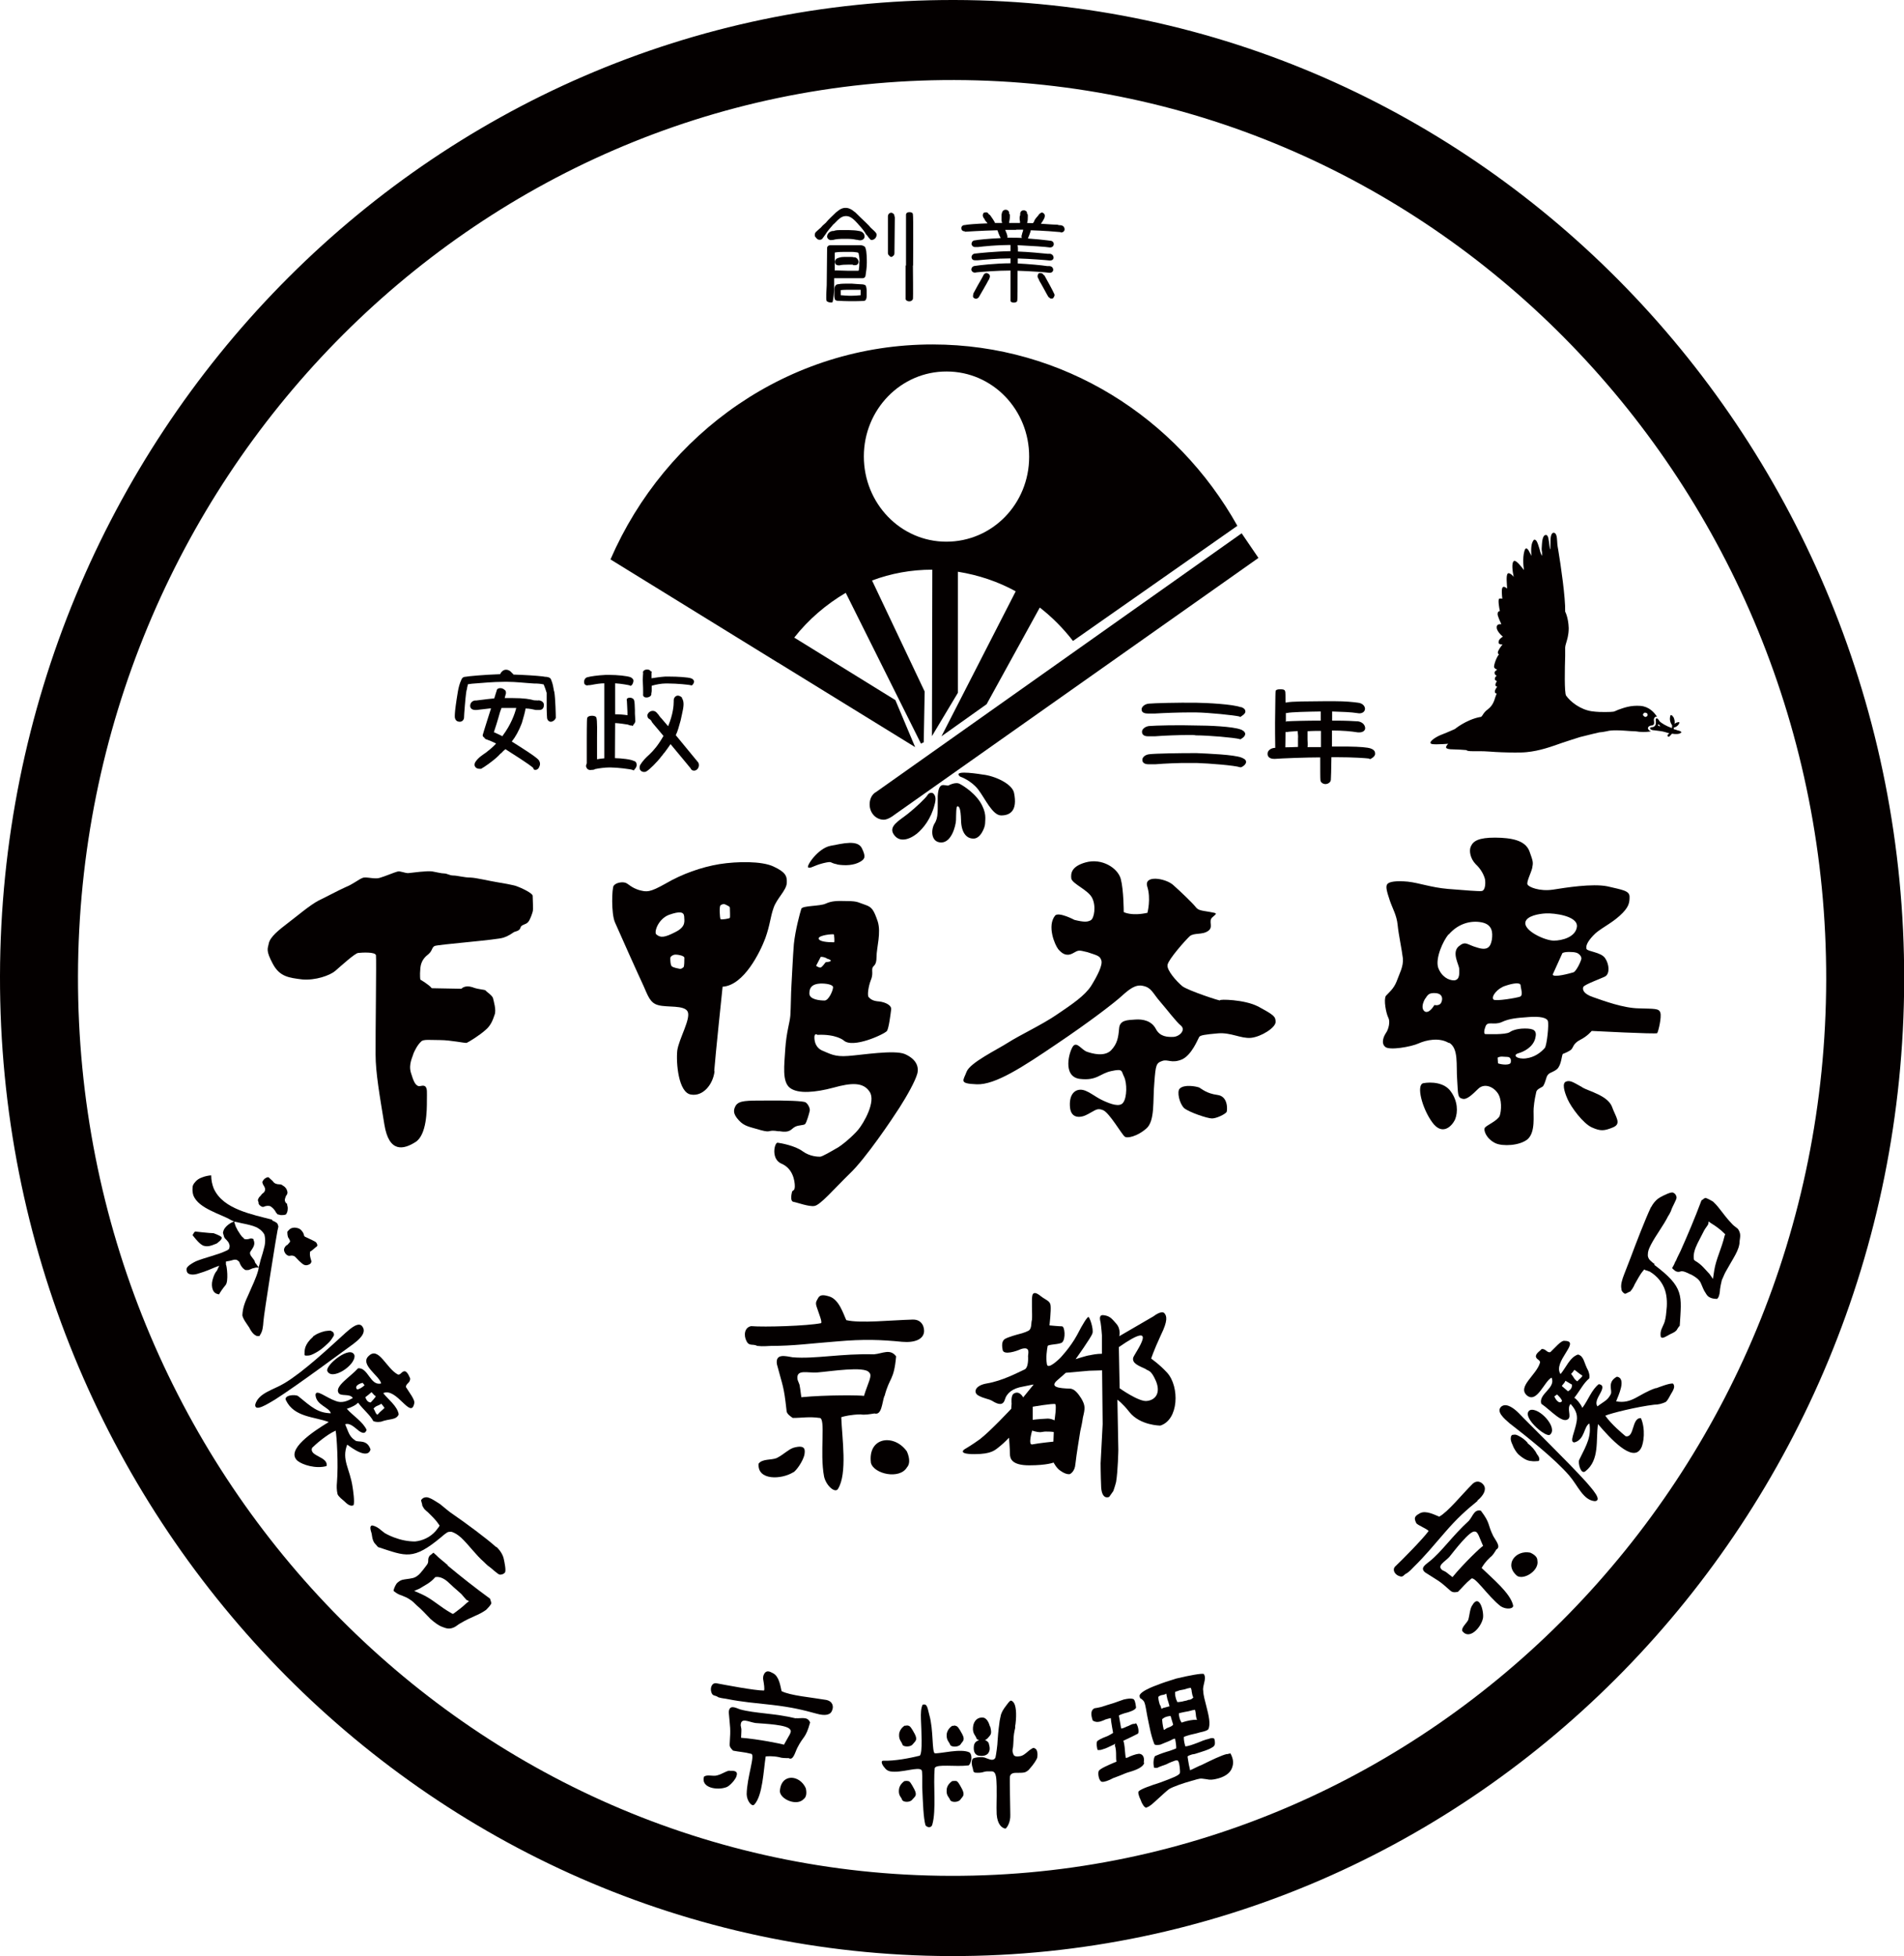 <?xml version="1.0" encoding="UTF-8"?>
<svg id="_レイヤー_2" data-name="レイヤー 2" xmlns="http://www.w3.org/2000/svg" viewBox="0 0 102.05 104.83">
  <defs>
    <style>
      .cls-1 {
        fill: #040000;
      }
    </style>
  </defs>
  <g id="_レイヤー_1-2" data-name="レイヤー 1">
    <g>
      <path class="cls-1" d="M51.16,0C23-.06.06,23.4,0,52.3c-.06,28.9,22.8,52.46,50.96,52.53,28.12.06,51.04-23.41,51.1-52.31C102.11,23.62,79.29.06,51.16,0M50.96,100.53c-25.85-.05-46.83-21.66-46.78-48.22.06-26.52,21.12-48.08,46.97-48.02,25.8.05,46.78,21.7,46.73,48.22-.05,26.56-21.12,48.08-46.92,48.02"/>
      <path class="cls-1" d="M49.52,71.44c.05-.29-.09-.74-.61-.72-1.14.03-2.8.21-3.55.03-.15-.31-.38-1.11-.91-1.27-.3-.09-.51-.12-.62.12-.08.15-.14.21-.05.46.13.4.29.76.23.85-.73.15-3.04.22-3.75.16-.36.07-.41.49-.25.8.15.3.33.13.58.26.32.04.57,0,.73,0,1.23,0,2.09-.13,3.53-.24,1.47-.13,2.38-.09,3.5.02.69.06,1.11-.14,1.17-.49"/>
      <path class="cls-1" d="M47.41,74.82c.27-1.04.5-.81.62-2.13-.32-.43-.72-.15-1.19-.11-1.73-.05-3.16.26-4.35.16-.38-.06-.94-.23-.85.37.32,1.21.37,1.16.51,2.42.01.15.01.24.34.46.52,0,.87-.08,1.43,0,.36-.03,0,1.86.25,3.15.12.5.59.89.74.66.52-.82.22-2.73.18-3.85.15-.05.53-.14,1.03-.15.22.04.49-.01.75-.05.39.11.4-.55.53-.94M46.31,74.81c-.14-.04-2.02-.06-3.36.07-.12-.89-.07-.56-.2-.93-.11-.61.53-.35,1.08-.4.65-.05,2.51-.35,2.75,0,.2.16-.06.56-.27,1.25"/>
      <path class="cls-1" d="M48.61,78.64c.14-.15.18-.43,0-.85-.67-.96-2.11-.8-1.93.61.16.6,1.54.9,1.93.24"/>
      <path class="cls-1" d="M42.52,78.91c.19-.13.49-.57.59-.92.04-.25.11-.6-.59-.4-.3.11-.5.35-.89.55-.29.12-.77.03-.97.3-.08.91,1.22.86,1.86.46"/>
      <path class="cls-1" d="M57.13,73.57l1.25-.11.69-.02.03,2.88-.11,2.1s0,.58.03,1.29c.05.71.43.51.43.51l.22-.31s.1-.28.15-.49c.1-.59.12-1.72.12-1.72l-.05-2.69s.29.21.64.66c.58.73,1.66.73,1.66.73.99-.31,1.04-2.08.37-2.83-.4-.44-.86-.76-.86-.76,0,0,.11-.37.52-1.26.39-.79.31-1.02.2-1.16-.15-.2-.59.15-.59.15l-1.84,1.07s.1-.38-.16-.67c-.23-.26-.33-.4-.63-.45-.29-.06-.27.15-.21.39.04.25.07.68.07.68v.99c-.27,0-.51.05-.65.08-.15.01-.76.21-.76.21,0,0,.84-1.17.9-1.38.08-.23-.16-.92-.22-.88-.07.03-.26.3-.61.98-.36.66-.89,1.21-.89,1.21,0,0-.68.69-.72.33-.06-.35,0-.74.04-.96.02-.1.65-.08.78-.2.2-.19.14-.86-.01-.86-.15,0-.67-.05-.67-.05,0,0,.09-.78.06-1.06-.02-.26-.27-.3-.53-.51-.25-.2-.38-.21-.44-.07-.07.2,0,1.08-.03,1.34-.05.16-.01.39-.12.53-.03.07-.37.19-.59.24,0,0-.58.15-.76.27-.16.13-.14.37-.1.58.06.29.75.06.98-.05.53-.17.38.25.38.37.02.29-.02.65-.18.72-.37.17-1.19.61-2.02.75-.67.11-.74.5-.46.65.31.17.53.17.73.28.33.21.58.26.68-.04.11-.39.44-.63.98-.72.55-.12.57-.11.57-.11l-.56.69s-.2-.4-.51-.2c-.16.1-.11.53-.11.53l-.02.28s-1.12,1.2-1.68,1.63c-.44.32-.81.53-.81.53,0,0-.45.27.51.27.95,0,1.11-.22,1.37-.42.26-.21.49-.46.49-.46,0,0,.05.62.05.87,0,.25.1.61,1.03.61.96,0,1.31-.15,1.31-.15,0,0,.16.32.38.45.31.22.49.17.49.17,0,0,.27-.11.3-.55.06-.54.19-1.3.26-1.75.05-.23.1-.43.14-.73.12-.49.14-.64-.09-1.03-.15-.23-.35-.52-.61-.52-.59-.02-1.11-.08-.66-.46.35-.3.42-.37.42-.37M59.96,72.2c2.28-1.59.87.3.78.55-.09.32.33.46.65.61.15.13.29.02.56.64.27.63,0,1.03-.48,1.08-.42.06-1.46-.68-1.46-.68l-.04-2.07v-.11ZM56.46,77.26s-.72.07-1.14.15c-.23.04,0-.74,0-.74.49.15.51.05.73.05.39,0,.43.03.43.03l-.02.51ZM56.55,75.24c.1.05-.03.88-.03.88,0,0-.21-.12-.45-.09-.44.02-.72.06-.72.06v-.7s1.09-.19,1.21-.14"/>
      <path class="cls-1" d="M26.63,82.92l-.05-.02c-.51-.46-1.62-1.28-2.29-1.74-.22-.14-.46-.36-.7-.55-.27-.17-.49-.33-.71-.37-.11,0-.21.02-.3.14-.04.02.07.25.05.3.11.21.12.21.31.37.19.19.41.39.58.65l.04.05-.03.07c-.05.06-.12.15-.17.22-.3.35-.72.53-1.11.57-.4,0-.77-.08-1.14-.22,0,0-.27-.1-.49-.23-.25-.18-.36-.34-.67-.41-.16.02-.09.25-.03.44.03.17.03.31.14.49.06.07.15.17.2.23,1.51.49,1.87.74,3.42-.56,0,0,.23-.21.35-.25.15-.02.2,0,.2,0,.2.08.29.14.49.31.41.39.81.95,1.21,1.29.08.08.15.15.22.21.2.13.52.46.64.48.12,0,.21-.04.27-.11.08-.09-.02-.56-.06-.74-.04-.19-.16-.41-.37-.62"/>
      <path class="cls-1" d="M24,83.88c-.14-.12-.3-.25-.43-.36-.01-.02-.03-.02-.04-.03-.1-.1-.19-.19-.3-.28-.08.06-.13.12-.19.15-.08.1-.09.17-.09.31,0,.14-.09.21-.22.39-.02.02-.05.07-.07.09-.17.22-.33.37-.53.42-.21.05-.43.06-.58.1-.12.04-.19.1-.28.18-.05.07-.13.2-.18.39.02.03.04.06.07.07.1.08.22.15.36.19.15.06.31.12.46.23.13.07.24.2.36.31.27.22.51.5.74.73.21.18.41.34.63.42.21.08.37.14.63.02.11-.05.23-.16.31-.2.69-.41.94-.41,1.4-.73.11-.11.28-.29.28-.36,0-.09-.06-.18-.06-.24-.82-.6-1.57-1.19-2.29-1.79M25.02,85.9c-.23.22-.47.4-.7.57l-.05.02-.05-.02c-.66-.37-1.05-.78-1.63-1.04l-.39-.17.28-.12c.3-.19.58-.3.85-.62h.03s.05-.01.05-.01c.28,0,.51.17.74.4.23.22.4.35.58.52.07.08.22.26.27.31l.14.07-.13.1Z"/>
      <path class="cls-1" d="M15.37,66.72c-.05.05-.1.09-.14.2-.05.12.11.42.31.38,0,0,.11-.03.21.01.09.03.23.24.4.37.13.12.24.16.38.1.05-.01.07-.04.12-.07l.04-.08s0-.08-.03-.14c-.03-.11-.07-.25-.04-.39v-.03s.05-.02.05-.02c.08-.06.18-.14.23-.19.07-.06.11-.06.11-.13-.04-.2-.17-.2-.28-.27-.11-.05-.24-.11-.4-.19l-.04-.07s-.01-.07-.03-.11c-.07-.13-.17-.24-.3-.27-.12-.04-.25-.04-.36.01-.08.04-.14.11-.2.18,0,.08,0,.17.04.3.04.06.09.12.11.23-.11.15-.13.15-.17.2"/>
      <path class="cls-1" d="M13.85,64.49s.06.11.08.11c.03.03.1.08.15.08.03,0,.07,0,.11-.03.09-.02.19-.05.31,0,.11.07.23.19.3.34.01,0,.03.04.06.07,0,.02.05.03.07.03.11.03.12.03.12.03.11,0,.17,0,.26-.03.02,0,.06-.07.07-.1l.03-.09c.02-.17.02-.18-.02-.33v-.05s-.07-.04-.1-.11c-.03-.06-.03-.12-.01-.18.01-.04.04-.13.06-.16.08-.08.08-.18.05-.25-.02-.09-.09-.21-.23-.28-.04-.05-.1-.06-.18-.07-.11,0-.27-.02-.36-.17-.05-.05-.16-.15-.23-.21-.08,0-.11.02-.14.04-.07.03-.13.09-.19.21,0,.07.05.17.1.24.01,0,.01.05.03.06.07.18-.06.29-.13.33-.02.04-.07.06-.08.1-.12.11-.12.14-.16.24,0,.04.04.11.04.15v.04Z"/>
      <path class="cls-1" d="M13.92,71.57c.16-.21.18-.48.2-.76.01-.3.73-4.82.76-4.9.03-.05,0-.06.04-.15,0-.08-.04-.17-.07-.21-.06-.03-.13-.1-.2-.11-.03,0-.08-.08-.08-.08-.5-.13-1.15-.27-1.74-.51-.59-.24-1.12-.58-1.38-1.17-.08-.21-.13-.43-.13-.69-.17.01-.34.05-.49.11-.15.05-.29.14-.38.26-.09.1-.14.21-.13.31-.01.13,0,.26.05.41.15.35.5.59.93.8.39.2.81.34,1.07.5l.17.08-.17.08c-.18.11-.28.21-.36.34-.03.06-.05.12-.06.19l.06.21c.02.07.08.12.13.17.05.07.12.12.14.21.04.07.04.19-.02.3h-.03s-.02.03-.02.03c-.04.02-.11.05-.15.07-.38.18-1.08.34-1.55.53-.17.08-.32.18-.39.24-.11.09-.13.16-.12.23l.02.1c.03.08.1.12.22.14.11.02.26,0,.43-.06.32-.09.66-.24.85-.32l.23-.09-.12.26c-.11.12-.18.29-.24.51-.05.19-.04.39.02.53.06.14.16.21.33.24.08-.15.21-.33.35-.5.17-.19.07-1.04.02-1.1v-.05s0-.11,0-.11l.09-.02c.05,0,.11-.02.2-.04.06-.02.15-.05.24-.04.06,0,.13.06.16.1h.02c.07.22.19.37.32.45.04.01.12.01.19,0,.08-.03.12-.05.22-.09.05,0,.14-.04.18-.04h.14l-.03.15c-.12.44-.33.84-.51,1.27-.18.39-.32.7-.34,1.14.03.2.27.5.37.66.09.18.2.34.33.41.07.05.14.06.24.03M13.75,67.76c-.06-.06-.09-.1-.1-.18-.1-.18-.32-.34-.23-.5.12-.19.29-.37.17-.63v-.04l-.07-.03s-.05-.02-.12,0c-.08.03-.19.05-.31.02l-.02-.02v-.02c-.18-.13-.23-.29-.33-.42-.05-.12-.1-.17-.13-.28l-.06-.19c.11.01.35.08.62.13.27.06.54.13.69.24.15.09.24.2.31.32.07.27.05.52-.04.81-.06.26-.17.53-.21.75l-.06.2-.11-.15Z"/>
      <path class="cls-1" d="M10.85,66.74c.22.08.36.07.72-.08.08-.02.13-.1.21-.15.06-.07.17-.17.06-.24-.11-.08-.39-.18-.39-.18-.19,0-.99-.09-.99-.09-.04.03-.06.05-.08.09-.01.03-.06.1-.06.1,0,0,.32.44.54.55"/>
      <path class="cls-1" d="M19.45,71.14c-.18-.38-.67.06-.93.29-.9.82-2.26,2.09-3.26,2.69-.6.37-1.4.52-1.58,1.15-.04.43.68-.04,1.07-.27,1.24-.79,3.81-2.71,4.14-2.94.33-.25.73-.58.57-.91"/>
      <path class="cls-1" d="M17.54,73.47c.23.55,1.53-.3,1.46-.83-.19-.59-1.56.51-1.46.83"/>
      <path class="cls-1" d="M16.79,71.63c-.25.22-.36.4-.42.56-.05.15-.05.29-.05.41h0c.02.05.04.05.12.05.06,0,.15,0,.27-.05.19-.08.45-.23.65-.41.15-.14.3-.26.39-.39.08-.12.15-.22.15-.25,0-.09-.02-.12-.04-.15-.03-.03-.09-.07-.16-.09-.08,0-.21.02-.29.03-.21.05-.45.15-.55.23l-.08.05Z"/>
      <path class="cls-1" d="M19.03,77.19c-.33-.22-.35-.46-.53-.86.27-.1.54.21.76.37.19.12.32.14.39-.07-.21-.45-.74-.76-1.06-1.13.23-.07.51-.21.6-.33.32.42.63.64.82.99.18.08.42.03.42.03.44-.17.8-.07.94-.39-.07-.45-.58-.81-.83-1.14.72-.32,1.48,1.43,1.66.56.07-.18-.27-.6-.44-.88-.02-.2.25-.22.22-.48-.03-.04-.1-.29-.26-.37-.19-.03-.24.22-.4.17-.62-.33-1.02-1.51-1.55-1-.52.46.57,1.07.66,1.48-.58.16-.7-.87-1.24-.81-.41.46-1.25.95-1.05,1.31.12.22.6.02.77.28-.3.18-.6.29-.92.16-.52-.18-1.05-.66-1.08-.33.03.56.74.66.82.99-.7-.02-1.03-.33-1.75-.92-.16-.11-.8-.05-.65.23.44.91,1.53.87,2.29,1.16-.83.5-2.34,1.5-1.67,2.08.26.21.97.44,1.55.28.12-.51-.96-.52-.77-.98.16-.16.75-.69,1.26-.92.06.31.15,1.8.07,2.77-.02.21-.02.4.03.63.05.14.27.3.38.4.1.1.22.2.31.21.05.03.12,0,.17-.01.07-.18-.03-.84-.05-.96-.14-1-.61-1.47-.29-2.29.22.16,1.09.82,1.25.26-.19-.57-.66-.36-.82-.48M20.44,75.23c.04.05.13.16.17.22-.15.16-.2.16-.37.36-.1,0-.13-.2-.22-.32.15-.17.2-.12.42-.26M19.91,74.61c.06.04.14.18.23.21,0,.06-.21.27-.27.34-.15-.01-.22-.1-.29-.28.12-.09.22-.17.33-.27M19.44,74.11s.05.06.1.13c-.13.12-.3.22-.4.22-.18-.19.17-.33.3-.35"/>
      <path class="cls-1" d="M65.76,94c-.3.07-.83.33-1.32.57-.27.11-.46.22-.63.29l-.02.02-.07-.31c-.03-.19-.07-.4-.07-.44.07-.06.15-.07.25-.11l.13-.02c.38-.12.79-.23,1.01-.4.1-.09.09-.23.05-.4-.03-.06-.14-.08-.34,0-.16.03-.35.11-.54.19-.29.11-.54.2-.68.2-.08-.28-.08-.39-.08-.5l.06-.03c.08-.03.15-.05.29-.09.16-.03.36-.09.52-.13.25-.05.4-.11.44-.16.14-.27.02-.76-.1-1.23-.07-.29-.16-.57-.17-.83-.03-.17.03-.31.05-.43.04-.18.08-.32-.02-.48-.11-.04-.74.07-1.49.25-.39.12-.75.24-1,.34-.06.02-.11.05-.16.06-.28.11-.68.29-.78.47-.03.05,0,.11.01.16,0,.02.05.04.08.06.05.05.13.09.17.22.05.14.08.38.14.69.1.47.19,1.04.38,1.51.03.06.15.06.32.03.15-.07.36-.14.53-.22.09-.05.17-.09.22-.1h.04c.04.19.07.4.06.52-.18.07-.32.13-.51.18-.26.08-.51.18-.62.23-.06.06-.13.35-.05.63,0,0,.03,0,.17,0,.11-.06.3-.12.49-.19.16-.09.34-.15.47-.2.14-.02.15,0,.17.06.06.07.1.54.08.6-.02.13-.38.27-1.06.52-.5.16-1.02.34-1.15.47-.05.05,0,.25.11.47.09.26.21.39.26.39,0,.03.04.03.06,0,.15-.03.38-.25.63-.48.2-.18.41-.38.57-.5.26-.15.77-.32,1.2-.44.18-.04.4-.14.57-.12l.23.03c.2.05.35.02.46,0,.48-.09.81-.31.91-.6.09-.23.09-.46-.08-.78,0,0-.04,0-.19.04M62.18,91.4c-.05-.14-.09-.28-.1-.46.08-.08.18-.1.27-.11.05-.02.1-.02.13-.05l.02-.02.02.04c0,.06.03.15.05.26.04.11.08.25.11.37v.02h-.02c-.11.03-.21.05-.31.08l-.1.05-.05-.18ZM62.66,92.57c-.11.03-.18.08-.25.13h-.03s-.01-.02-.01-.02c-.06-.24-.08-.45-.08-.55.15-.12.24-.14.45-.17l.14.47c-.07.08-.15.11-.23.14M63.13,91.21h-.02s-.02,0-.02,0c0-.04-.01-.06-.04-.11-.04-.12-.09-.29-.06-.44h.02c.07-.02.14-.04.2-.07l.26-.05c.12-.04.22-.07.35-.09.04.09.05.13.05.19.02.11.04.25.09.33-.07.08-.15.13-.27.13-.09.05-.21.05-.33.09-.08.02-.18.02-.23.03M63.21,91.81c.11-.03.19-.04.27-.06.15-.02.31-.06.45-.1l.12-.02h0c.02.07.03.14.04.21,0,.08.02.19.05.3l.03.03h-.03c-.19-.02-.51.05-.73.12l-.07.03c-.1-.1-.17-.4-.15-.5"/>
      <path class="cls-1" d="M61.3,94.46c.05-.23-.02-.42-.18-.46-.09-.04-.34.04-.56.13-.05.03-.13.07-.2.08h-.02s0-.02,0-.02c-.02-.05-.03-.22-.05-.41-.01-.2-.05-.41-.08-.49.27-.12.62-.3.78-.38.06-.05.04-.37-.1-.56-.05.04-.11.04-.17.04-.13.04-.22.11-.33.14-.07.03-.16.08-.25.1h-.05s-.12-.69-.12-.69c.06-.04.16-.08.29-.12.25-.06.6-.17.63-.31-.03-.28-.08-.44-.16-.46-.12-.04-.28-.02-.5.03-.17.06-.37.13-.57.2-.22.07-.44.13-.64.2-.13.03-.26.06-.36.07-.19.09-.21.32-.09.66.09.05.19.1.4.05.1-.03.2-.07.28-.11.09-.03.18-.05.26-.07h.03v.03c0,.11.12.76.12.76-.12.08-.19.11-.28.16-.19.08-.39.14-.57.28-.06.08-.02.42.03.48.08,0,.17,0,.26-.04.19-.05.35-.14.5-.21.06-.02.12-.05.15-.08h.03l-.03.06c.07.21.07.4.07.57,0,.1,0,.22.02.32l-.12.05c-.33.14-.77.33-.83.45-.06.12,0,.54.17.58.12.02.35-.06.61-.2.12-.05.26-.09.42-.16.13-.05.25-.11.39-.15.42-.12.79-.27.85-.51"/>
      <path class="cls-1" d="M50.11,93.97c-.17-.06-.07-1.26-.3-2.06-.1-.38-.11-.63-.36-.55-.09.18-.1.44-.09.77.02.61.1,1.79-.06,1.96-.53.13-1.33.29-1.96.27-.18.01-.02.28.07.37.08.11.15.16.29.2.62.11,1.53-.28,1.7-.06.04.07.03.47.03.93.04.87.06,1.59.17,2.01.07.13.32.18.37-.03.22-.77.04-2.12.13-3.03.12-.23,1.09-.05,1.82-.14.11-.08.24-.49.05-.69-.46-.24-1.6.08-1.88.04"/>
      <path class="cls-1" d="M51.22,92.49c-.1-.04-.04.01-.18,0,0,0-.28.16-.3.47-.02.31.14.4.19.55.05.12.41.14.55-.02.11-.18.27-.22.09-.56-.18-.33-.25-.43-.36-.44"/>
      <path class="cls-1" d="M51.22,95.45c-.1-.02-.04,0-.18,0,0,0-.29.17-.3.47-.03.32.13.39.18.53.04.15.42.16.55,0,.11-.17.27-.21.1-.56-.18-.34-.25-.45-.36-.45"/>
      <path class="cls-1" d="M48.67,92.48c-.11-.03-.06.02-.18,0,0,0-.28.16-.3.47-.02.31.14.39.18.55.04.12.42.14.54-.01.14-.18.29-.22.12-.56-.18-.33-.25-.43-.35-.45"/>
      <path class="cls-1" d="M48.66,95.45c-.12-.02-.06,0-.18,0,0,0-.28.17-.3.47-.03.32.13.39.17.53.04.14.42.16.54,0,.14-.17.29-.21.12-.55-.18-.34-.25-.45-.35-.45"/>
      <path class="cls-1" d="M55.43,93.66c-.06.02-.1.03-.18.09l-.05.03s-.06.05-.11.09c-.12.1-.26.23-.43.25-.25.04-.33-.02-.36-.15-.05-.1-.03-.22,0-.36,0-.08.02-.18.02-.31,0-.29.05-.52.09-.69,0-.09,0-.15.02-.22.07-.57.02-1.01-.11-1.16-.05-.06-.1-.09-.14-.09-.06,0-.18.17-.24.25-.04.05-.07.1-.11.15-.13.18-.18.35-.18.35-.03.11-.04.21-.07.33-.03.24-.07.48-.11,1.06,0,.21-.09.82-.11.88,0,.04-.05.15-.2.15-.08,0-.19-.05-.31-.09-.1-.05-.2-.05-.31-.05-.21,0-.36.05-.4.08-.1.15-.05.37,0,.52.03.09,0,.2.13.23.03,0,.2.02.35-.01.12-.03.2-.06.31-.06h.22c.28,0,.25.46.27.81v.26c.01.29-.02.8,0,1.23.04.55.28.74.47.77.07-.03.28-.33.26-.75,0-.3-.04-1.95-.02-2.04.03-.2.26-.2.33-.2.18,0,.35,0,.43-.02.12-.02.25-.13.29-.19.23-.25.4-.53.41-.6.02-.06.04-.29-.04-.43-.03-.04-.06-.07-.14-.09"/>
      <path class="cls-1" d="M53.06,92.53c-.1-.37-.27-.48-.38-.48-.27-.03-.5.16-.53.52-.03.34.14.43.19.6.02.04.07.07.14.09-.14.04-.25.12-.28.29-.07.54.28.54.28.54,0,0,.29.07.47-.11.12-.16.12-.3.04-.57-.04-.07-.12-.13-.2-.16.06-.02.12-.06.16-.11.15-.18.23-.2.12-.62"/>
      <path class="cls-1" d="M44.27,91.1c-.75-.13-1.93-.23-2.38-.47-.06-.24-.12-.79-.46-.96-.2-.11-.33-.15-.45,0-.05.1-.08.12-.08.3.05.29.09.54.05.63-.51,0-2.07-.3-2.55-.39-.26-.04-.35.27-.27.49.07.22.2.13.37.26.18.06.39.07.46.09.86.17,1.46.21,2.43.32,1.02.12,1.62.26,2.38.47.46.13.75.07.83-.18.09-.2.04-.49-.33-.56"/>
      <path class="cls-1" d="M42.65,92.09c-1.16-.28-2.18-.26-2.98-.48-.25-.09-.58-.28-.61.15.07.85.11.82.05,1.69,0,.11-.02.17.18.37.34.07.58.07.97.17.24.03-.23,1.26-.24,2.17.01.36.28.69.41.55.45-.48.49-1.83.61-2.58.1-.01.38-.03.72.04.14.05.32.05.51.05.25.15.34-.31.47-.56.33-.65.44-.48.68-1.35-.14-.34-.46-.2-.78-.23M42.01,93.5c-.1-.04-1.37-.3-2.29-.37.03-.63.02-.39-.02-.66,0-.45.41-.19.79-.13.44.04,1.76.08,1.87.37.1.11-.11.35-.34.79"/>
      <path class="cls-1" d="M41.8,96.01c.04.43.92.8,1.28.4.11-.08.18-.26.11-.57-.32-.74-1.34-.82-1.39.16"/>
      <path class="cls-1" d="M39.1,94.89c-.23.04-.39.19-.68.26-.21.06-.53-.07-.69.07-.17.6.72.74,1.2.56.15-.05.41-.31.52-.53.06-.16.15-.38-.35-.35"/>
      <path class="cls-1" d="M88.69,67.75s-.26-.18-.32-.3c-.06-.11-.05-.19-.05-.19,0-.21.05-.33.18-.58.25-.48.67-1.02.91-1.51.06-.08.11-.19.15-.27.06-.23.32-.62.3-.74-.02-.12-.09-.21-.18-.24-.09-.07-.51.14-.69.24-.15.08-.34.25-.48.51l-.03.04c-.29.61-.8,1.93-1.09,2.71-.09.25-.22.55-.33.85-.12.3-.2.58-.16.78,0,.12.06.21.18.28.05.03.23-.11.29-.11q.15-.16.25-.4c.15-.25.26-.5.46-.73l.05-.06.06.04c.1.02.17.06.24.08.41.25.68.6.81.99.12.37.12.79.07,1.17,0,0-.02.3-.09.53-.11.31-.26.46-.21.79.05.14.24.02.42-.08.14-.09.29-.11.43-.26.04-.07.12-.2.17-.24.1-1.64.25-2.05-1.37-3.27"/>
      <path class="cls-1" d="M89.83,67.56s-.03.04-.03.04c-.05.13-.11.25-.18.36.07.08.13.11.18.16.12.06.19.05.31.01.13-.01.25.05.42.13.03.01.07.04.1.04.24.13.42.25.52.44.1.22.16.41.27.56.06.1.11.18.22.23.09.05.22.08.4.08.03-.04.03-.05.06-.08.06-.13.08-.27.09-.44.02-.14.05-.3.1-.5.07-.13.12-.29.2-.43.18-.33.37-.63.52-.91.14-.26.23-.5.23-.74.03-.24.08-.4-.09-.65-.1-.09-.23-.17-.3-.25-.55-.58-.63-.83-1.03-1.21-.13-.08-.35-.2-.42-.2-.08.02-.15.12-.2.12-.36.96-.74,1.86-1.13,2.73-.08.17-.17.33-.24.51M90.98,66.64c.15-.28.23-.46.36-.7.05-.1.2-.28.22-.34l.02-.14.12.09c.27.16.52.35.72.55l.05.05-.03.06c-.18.75-.46,1.25-.56,1.87l-.07.46-.18-.26c-.26-.27-.42-.51-.79-.72l-.03-.03-.02-.03c-.05-.28.05-.57.19-.86"/>
      <path class="cls-1" d="M81.45,75.78c-.28-.29-.69-.61-.97-.41-.33.27.16.67.42.9.98.76,2.44,1.92,3.2,2.8.47.54.75,1.33,1.38,1.38.43-.03-.16-.67-.45-1.01-.99-1.1-3.29-3.34-3.58-3.66"/>
      <path class="cls-1" d="M82.01,75.57c-.53.29.78,1.45,1.05,1.33.49-.35-.56-1.5-1.05-1.33"/>
      <path class="cls-1" d="M81.87,77.31c-.14-.15-.3-.27-.44-.34-.13-.08-.25-.1-.28-.08-.08,0-.12.01-.14.05-.03.04-.04.1-.04.18.01.09.04.19.09.29.07.21.22.43.32.53l.06.05c.26.22.45.3.63.31.15.03.27,0,.39,0,.04-.03.05-.06.04-.13,0-.07-.06-.16-.13-.25-.09-.2-.28-.41-.5-.58"/>
      <path class="cls-1" d="M88.75,74.39c-.93.31-1.27.87-2.13.71.1-.26.58-1.24.04-1.32-.53.29-.24.71-.32.92-.17.36-.39.41-.72.67-.17-.25.1-.57.21-.82.09-.21.08-.34-.14-.37-.38.29-.58.88-.88,1.27-.1-.23-.3-.46-.43-.54.33-.42.48-.77.8-1.04.05-.17-.06-.42-.06-.42-.23-.41-.21-.76-.54-.86-.44.14-.66.73-.94,1.05-.44-.67,1.12-1.77.23-1.78-.19-.05-.52.37-.77.6-.19.06-.25-.2-.48-.16-.03.07-.28.2-.3.37-.01.19.25.2.22.36-.19.67-1.26,1.3-.68,1.77.53.4.92-.79,1.3-.97.25.56-.72.87-.55,1.4.51.35,1.13,1.08,1.44.82.19-.15-.09-.57.13-.81.23.26.39.52.33.91-.08.56-.43,1.16-.12,1.15.56-.15.5-.88.8-1.01.1.7-.12,1.09-.55,1.95-.07.18.09.8.33.61.79-.61.55-1.7.68-2.53.63.74,1.86,2.1,2.3,1.3.16-.27.25-1.05,0-1.62-.51-.03-.33,1.07-.82.97-.17-.14-.76-.63-1.09-1.1.28-.13,1.7-.48,2.62-.59.21,0,.41-.05.61-.14.12-.08.22-.32.3-.45.09-.14.15-.26.16-.36,0-.06-.01-.13-.06-.18-.17-.04-.77.2-.91.25M83.31,74.83s.08-.04.14-.1c.11.1.26.25.27.36-.16.2-.37-.13-.41-.26M84.05,74.57c-.12-.1-.22-.19-.34-.29.04-.08.16-.17.19-.28.02,0,.28.17.35.2.02.17-.06.27-.2.36M84.21,73.63c.05-.05.14-.16.17-.22.19.12.21.18.43.31-.01.1-.18.19-.27.31-.19-.13-.16-.19-.33-.4"/>
      <path class="cls-1" d="M79.18,80.42c.37-.3.49-.61.35-.82-.11-.17-.37-.32-.63-.05-.55.55-1.3,1.48-1.76,1.73-.22-.08-.71-.36-1.04-.18-.2.11-.31.2-.25.38.04.11.04.17.19.25.25.14.49.25.53.32-.31.43-1.44,1.57-1.8,1.91-.16.18,0,.44.24.51.21.08.22-.09.4-.16.17-.12.3-.27.37-.34.62-.61,1-1.08,1.65-1.83.69-.8,1.16-1.21,1.76-1.7"/>
      <path class="cls-1" d="M79.42,84.02c.05-.1.2-.33.46-.57.13-.09.23-.26.32-.41.26-.14-.02-.46-.16-.71-.33-.66-.14-.67-.67-1.37-.36-.08-.41.27-.64.54-.88.8-1.46,1.66-2.1,2.17-.2.17-.56.36-.23.61.7.45.71.4,1.34.97.08.06.14.11.4.06.26-.25.4-.45.71-.7.18-.18.88.92,1.58,1.47.29.19.7.15.67-.04-.14-.66-1.15-1.48-1.69-2.01M77.86,84.53c-.48-.38-.3-.25-.55-.38-.32-.24.12-.44.37-.71.29-.36,1.1-1.42,1.36-1.36.18-.01.24.31.45.77-.1.04-1.04.94-1.64,1.67"/>
      <path class="cls-1" d="M82.02,83.21c-.78-.16-1.43.64-.7,1.25.38.22,1.19-.3,1.08-.83,0-.15-.1-.29-.38-.42"/>
      <path class="cls-1" d="M78.88,86.08c-.11.22-.1.42-.18.72-.08.19-.37.4-.33.6.36.51.99-.14,1.11-.66.04-.16-.01-.53-.12-.75-.08-.14-.23-.36-.48.09"/>
      <path class="cls-1" d="M64.11,40.36c-.94,0-2.17.02-2.5.06-.23.02-.4.17-.38.32,0,.07.04.22.34.22h.34c.48-.04,1.31-.08,1.88-.07h.35c.65.02,2.05.13,2.33.23h.04s.03-.01.03-.01c.04-.01.25-.13.25-.29-.02-.14-.19-.19-.25-.22-.42-.16-1.76-.21-2.42-.24"/>
      <path class="cls-1" d="M66.51,39.1c-.43-.17-1.74-.22-2.41-.22-.96-.03-2.18,0-2.52.03-.22.03-.39.18-.37.33,0,.05.03.22.32.22h.37c.49-.04,1.31-.07,1.85-.07.14,0,.26,0,.35.02.67,0,2.05.12,2.35.2l.02.02.03-.02s.25-.12.24-.29c-.02-.14-.19-.2-.24-.23"/>
      <path class="cls-1" d="M66.5,37.9c-.43-.16-1.76-.23-2.41-.24-.97-.01-2.19.02-2.52.05-.22.02-.4.18-.38.32,0,.06.02.21.34.21h.37c.47-.03,1.29-.06,1.85-.06h.35c.68.01,2.06.15,2.34.22l.03.03.04-.03s.25-.14.24-.27c0-.16-.18-.22-.24-.24"/>
      <path class="cls-1" d="M73.43,40.69l.03-.02c.07-.03.28-.16.24-.31,0-.11-.09-.2-.24-.25-.19-.06-.55-.09-1.19-.1-.3,0-.6,0-.87,0h-.01v-.86h.02c.56,0,1,.04,1.37.1h.08c.2,0,.31-.11.31-.22,0-.14-.1-.32-.37-.37-.27-.02-.7-.04-1.21-.04h-.19v-.49h0c.56.02,1,.03,1.37.09.03,0,.07.01.08.01.2,0,.31-.11.31-.25,0-.12-.11-.29-.37-.32-.28-.04-.7-.08-1.21-.08h-.67c-.78.01-1.67,0-1.97.07h-.04c0-.32,0-.59-.02-.6-.02-.11-.16-.11-.27-.11-.14,0-.23.03-.24.1-.02.06-.02,1.54-.03,1.69,0,.14,0,1.01.01,1.35h-.04c-.23.02-.39.17-.37.34,0,.13.11.26.39.25.35-.03,1.71-.08,2.43-.08,0,.65,0,1.14.01,1.2,0,.15.15.23.27.23s.28-.08.29-.23c.01-.06.02-.56.03-1.21h.26c.91,0,1.58.05,1.74.07l.05.02ZM68.9,38.22s.05,0,.09-.01c.2-.05,1.09-.07,1.8-.08v.49c-.76,0-1.56.02-1.84.04,0,0-.03.03-.03.03v-.46ZM69.57,40.03c-.24.01-.47.02-.68.02,0-.13.01-.37.01-.82h.09c.08-.02.29-.03.56-.05.02.16.03.31.02.39,0,.13,0,.36,0,.45M70.79,40.04h-.71c.02-.11.01-.25,0-.4v-.16c0-.12,0-.22,0-.29.23-.02.49-.02.72-.02v.87Z"/>
      <path class="cls-1" d="M29.69,37.02c-.04-.21-.05-.35-.15-.59-.03-.13-.21-.16-.33-.16l-.12-.02c-.32-.04-.99-.08-1.58-.1v-.03c-.05,0-.15-.23-.39-.23-.2,0-.31.22-.31.24h0c-.87.03-1.73.11-1.86.14-.05,0-.15.01-.21.13-.12.26-.16.45-.2.67-.21,1.26-.17,1.41-.14,1.45.03.1.12.16.24.16s.21-.08.23-.2c0-.16.08-1.12.11-1.32.01-.11.03-.19.05-.24,0-.09.04-.17.05-.25l.22-.03c.57-.04,1.11-.1,1.71-.1h.2c.43,0,.91.06,1.41.09.18,0,.35.01.52.05.06.14.11.29.16.45,0,.14,0,.52,0,.84,0,.23.02.42.02.48,0,.12.09.23.2.23.12,0,.24-.11.27-.21,0-.13-.02-1.05-.08-1.39l-.02-.06Z"/>
      <path class="cls-1" d="M28.85,37.54c-.06,0-.14-.01-.23-.01-.21-.06-.51-.12-1.18-.12h-.39c.08-.28.08-.29.06-.31.03-.08-.1-.17-.2-.21-.13-.03-.23,0-.27.06,0,.02-.09.26-.15.48-.47.04-.81.1-.96.11h-.08c-.17.03-.25.16-.25.29,0,.11.08.22.28.22.05,0,.11,0,.23-.02.15-.02.36-.04.6-.07v.03s-.43,1.35-.44,1.41c0,.05.03.1.1.14,0,.03.04.06.06.07l.11.04c.13.05.31.12.45.2-.19.21-.38.35-.54.48-.2.14-.4.26-.56.49-.05.08-.08.16-.03.26.04.07.12.12.22.12.05,0,.06,0,.11,0,.16-.09.61-.39.93-.7.03-.03.08-.1.16-.15.06-.07.13-.14.21-.2,1.28.81,1.48.98,1.5,1.02,0,.08.06.09.11.09.08,0,.17-.06.2-.16.07-.13.05-.25-.02-.36-.14-.18-.91-.66-1.45-1,.2-.25.38-.57.54-.99.1-.34.17-.59.2-.78.22,0,.4.05.55.08.03,0,.08,0,.13,0h.05c.18,0,.24-.11.25-.24.02-.13-.07-.26-.29-.28M26.96,39.43s-.03,0-.03.03l-.03-.02-.21-.1c-.09-.05-.16-.07-.22-.1.07-.21.18-.54.33-1.08.03-.09.06-.16.08-.22h.79c-.08.32-.28.89-.73,1.49"/>
      <path class="cls-1" d="M34.31,41.26c.05.07.12.11.2.11.05,0,.1,0,.15-.04.13-.07.54-.46.81-.82.05-.04.07-.11.14-.17.1-.14.22-.29.33-.46.5.61,1.03,1.23,1.07,1.29.04.09.1.13.19.13.08,0,.17-.04.23-.16.04-.08.04-.19,0-.27-.07-.09-.69-.84-1.21-1.47.11-.22.17-.48.26-.79.03-.11.04-.21.07-.32.1-.43.13-.68,0-.88v-.03c-.09-.08-.17-.1-.22-.1-.11,0-.21.1-.22.23v.08c0,.21-.03.68-.3,1.33-.21-.24-.36-.43-.41-.47-.04-.06-.09-.11-.1-.14-.05-.04-.06-.09-.15-.16-.16-.12-.39-.03-.45.16,0,.08,0,.17.1.22.06.04.06.04.11.1.02.06.06.11.12.18.11.13.3.35.53.63-.29.51-.53.78-.76,1-.19.17-.35.33-.49.56-.04.11-.04.18,0,.26"/>
      <path class="cls-1" d="M31.88,41.22c.22-.05.57-.09.76-.09h.09c.36,0,1.07.09,1.17.13l.07.03.04-.06s.14-.12.11-.28c0-.05-.04-.15-.15-.17-.17-.09-.65-.14-1.01-.15,0-.42.01-1.22.01-1.88.22.01.49.05.67.08.03,0,.1.05.17.05h.03s.02,0,.02,0l.06.03.02-.06s.14-.13.11-.26h0c0-.11-.02-.23-.02-.35v-.18c-.01-.24-.01-.46-.05-.55-.04-.09-.15-.12-.22-.12-.08,0-.13.03-.16.06,0,.04-.02.06,0,.11,0,.08.03.49.03.61,0,.03,0,.11,0,.16-.19-.03-.43-.05-.66-.05v-.4c0-.67,0-1.04,0-1.26.34.02.7.09.78.11l.04.03.07-.04s.1-.11.09-.26c0-.04-.05-.11-.14-.16-.18-.08-.75-.13-1.12-.13h-.23c-.43.02-.82.08-.96.12-.14.02-.21.17-.19.29,0,.11.11.18.23.14.05,0,.09,0,.19-.02.2-.04.46-.08.66-.08,0,.23,0,.61,0,1.27,0,1.74,0,2.44,0,2.75-.14.01-.28.03-.39.05v-1.1c.02-1.06-.03-1.1-.03-1.1,0-.1-.15-.14-.26-.13-.13,0-.22.05-.24.13-.02.06-.02,1.09-.02,1.1,0,0,0,.93,0,1.32-.02.04-.04.1-.04.16.04.14.13.22.29.19.04,0,.11,0,.18-.03"/>
      <path class="cls-1" d="M34.92,35.98h-.02s-.02,0-.02,0c-.07-.14-.32-.12-.39-.02-.02.02-.04.06-.02.11,0,.06-.02.18-.02.36.02.4.02.56.02.64v.13c-.01.06,0,.09.03.12.02.04.08.06.16.06.1,0,.23-.06.25-.16v-.07s.02-.05.02-.12c0-.08,0-.16,0-.28.24-.07.53-.12.73-.12h.17c.42,0,1.11.06,1.22.1h.02s.03-.01.03-.01c.02-.02.11-.11.1-.22-.03-.05-.04-.1-.14-.14-.16-.07-.79-.1-1.15-.1h-.27c-.28.02-.53.06-.72.09v-.28q.02-.07,0-.08"/>
      <path class="cls-1" d="M51.71,12.42s.89-.06,1.75-.08l.02.05s.02.07.05.14c.04.11.05.12.08.17l.02.06c-.64.03-1.24.09-1.37.12-.13,0-.19.11-.19.21.02.07.08.15.19.15.03,0,.08,0,.15,0,.34-.04,1.04-.11,1.67-.11h.08v.33c-.79.01-1.74.11-1.9.13-.14.01-.19.13-.19.2.02.11.08.16.19.16h.14c.32-.03,1.05-.1,1.68-.1h.08v.26c-.79,0-1.74.11-1.9.14-.14.01-.2.11-.2.21.02.08.08.15.2.15.03,0,.08-.02.14-.02.32-.03,1.06-.09,1.69-.09h.07v1.62c.01.13.35.13.36,0,.02-.03.02-.81.02-1.55v-.06c.65.02,1.55.08,1.7.11h.02c.13,0,.19-.09.19-.15,0-.11-.06-.19-.19-.21h-.13c-.32-.05-.99-.11-1.58-.14h0v-.27c.65.02,1.55.09,1.7.11h.02c.13,0,.2-.06.2-.16,0-.08-.07-.19-.2-.2h-.13c-.32-.03-.99-.1-1.58-.12,0-.13,0-.25-.02-.34.66.03,1.57.09,1.72.12h.02c.13,0,.2-.08.2-.19,0-.07-.06-.17-.2-.17l-.15-.02c-.23-.03-.62-.07-1.05-.1.02,0,.02,0,.02-.02.04-.08.08-.2.13-.34,0-.04.02-.06.02-.08.66.02,1.42.08,1.6.1,0,.02.01.02.01.02.14,0,.2-.1.2-.16,0-.12-.06-.21-.21-.23-.06,0-.1,0-.19-.03-.22,0-.52-.03-.87-.05.07-.09.13-.19.18-.29.02-.05.03-.09.03-.14,0-.06-.03-.11-.07-.13-.03-.04-.07-.04-.11-.04-.04.02-.1.06-.14.11l-.05.07s-.05.05-.12.14c-.05.07-.06.09-.07.12l-.03.07s-.04.05-.05.06c-.1,0-.19-.01-.31-.01h0c.04-.11.04-.24.04-.37,0-.06,0-.09-.02-.11,0,0-.02,0-.02-.02,0-.08-.03-.13-.06-.14-.02-.02-.07-.04-.12-.04-.09,0-.18.05-.19.18v.08s-.03.06-.03.13c0,.1,0,.14.02.19v.1s-.03,0-.03,0c-.18,0-.36,0-.55,0,0,0,0-.02,0-.04.01-.07.04-.2.04-.35,0-.05,0-.08-.04-.1v-.04c0-.06-.03-.12-.07-.14-.02-.02-.06-.04-.12-.04-.1,0-.18.07-.2.18l-.02.09v.32l.02.07s0,.04.02.05c-.13,0-.27,0-.38,0-.02-.01-.04-.05-.04-.07-.04-.07-.11-.18-.19-.29-.05-.07-.05-.08-.09-.09h0c-.07-.09-.1-.12-.14-.12h-.03s-.08,0-.12.02c-.05.06-.09.16,0,.29l.04.05s.02.08.09.14c.04.04.04.06.07.09-.6.02-1.09.06-1.21.09-.15,0-.21.1-.19.2,0,.06.06.14.2.14M54.46,12.31h.38s-.01.03-.01.07c-.04.1-.04.12-.05.16l-.03.11s0,.07.02.1c-.19-.01-.37-.01-.53-.01-.09,0-.17,0-.25,0,.01-.04.01-.07,0-.11-.02-.11-.08-.21-.11-.31.21,0,.41,0,.59,0"/>
      <path class="cls-1" d="M52.72,14.73l-.03.06s-.02.04-.07.13c-.06.09-.4.71-.45.81-.02.1-.02.14-.02.17.02.04.02.06.07.08.03.02.04.03.08.03,0,0,.02,0,.04,0,.06-.02.1-.05.12-.08.05-.09.48-.82.51-.9.03-.05.05-.06.05-.08v-.02c.04-.06.04-.12.03-.17-.02-.05-.05-.08-.1-.1-.07-.05-.17-.03-.24.08"/>
      <path class="cls-1" d="M55.96,14.77s0-.03-.02-.03c-.04-.06-.09-.1-.13-.1-.05-.01-.07-.01-.13,0-.05.05-.1.15-.04.27l.04.06s0,.04.05.12c.08.12.4.73.46.82.07.06.11.09.13.09h.1s.07-.07.08-.11c.03-.05.03-.11-.01-.17-.03-.08-.41-.79-.48-.9-.03-.05-.03-.07-.06-.07"/>
      <path class="cls-1" d="M48.93,16.03c.02-.07,0-1.63,0-1.8h.01s.02-2.68-.01-2.73c0-.11-.1-.13-.19-.13-.1,0-.17.04-.18.13,0,.05,0,2.41,0,2.73h-.02v1.8c.02.08.1.12.2.12.09,0,.16-.05.19-.12"/>
      <path class="cls-1" d="M43.93,12.85c.06,0,.09-.01.14-.05.06-.09.13-.17.18-.25.1-.16.21-.29.41-.52l.06-.05c.21-.22.38-.4.61-.4h.03c.22,0,.41.18.61.4l.05.06c.21.23.31.36.4.52.09.08.11.16.21.25.01.04.06.05.1.05.08,0,.16-.06.2-.11.02-.04.07-.11.05-.21-.02-.06-.08-.13-.24-.27-.06-.05-.11-.1-.16-.17l-.17-.17c-.19-.18-.34-.32-.56-.54-.24-.2-.38-.25-.53-.25-.15,0-.29.05-.52.25-.22.22-.38.35-.54.55l-.17.15c-.06.07-.11.13-.17.17-.16.14-.23.2-.24.26-.03.1,0,.17.05.21.04.06.11.12.18.12"/>
      <path class="cls-1" d="M44.55,12.86h.09c.19-.05.32-.06.67-.06h.04c.31,0,.39.02.55.05.03,0,.07,0,.12.02.22.04.32-.09.32-.19,0-.13-.08-.26-.28-.3h-.01c-.21-.04-.29-.04-.56-.05h-.24c-.41,0-.42,0-.58.05h-.06c-.2.04-.28.19-.28.31.02.11.11.18.23.18"/>
      <path class="cls-1" d="M45.83,13.79s-.06,0-.06,0c-.07-.02-.1-.02-.22-.02h-.16c-.24,0-.31,0-.45.05-.13.03-.21.14-.19.24.01.1.09.16.19.16,0,0,.05,0,.06,0,.1-.03.28-.04.5-.04.13,0,.16,0,.19,0,.02.02.05.03.09.03h.03c.13.01.19-.06.21-.17,0-.08-.06-.21-.19-.25"/>
      <path class="cls-1" d="M46.39,13.31c0-.07-.08-.15-.26-.17-.17,0-.67,0-.91,0h-.11c-.21,0-.46,0-.58,0-.15,0-.21.08-.2.19l-.02,1.96c-.05.8-.02.81.01.86,0,0,.1.06.19.06h.09s.03-.04.03-.04c.02-.05.1-.64.08-.85v-.41h1.53c.08,0,.13-.05.15-.13.03-.22.07-.44.07-.7,0-.11,0-.62-.07-.77M46.05,14.07c.02.12,0,.24-.02.41,0,.01-.02.03-.02.03h-.57c-.24,0-.52-.02-.67-.02l-.03.02s0-.03,0-.06v-.87s0-.05.02-.05c.19-.03.4-.03.52-.03h.35c.07,0,.15,0,.33.03.04.02.06.03.06.05.04.21.06.35.04.49"/>
      <path class="cls-1" d="M46.24,15.24c-.11,0-.43-.03-.6-.04h-.14c-.16,0-.45,0-.55.03-.06,0-.12.02-.15.05-.09.1-.08.24-.08.27v.32s0,.14.05.21c.04.01.08.05.15.04.14.01.45.02.59.02h.11c.15,0,.51,0,.62-.01h.03c.05,0,.1-.02.12-.04.06-.08.06-.19.06-.21v-.32s0-.17-.06-.27c-.06-.03-.11-.05-.15-.05M46.13,15.82c-.15.02-.4.03-.51.03h-.06v.06h0v-.06h-.03c-.11,0-.32-.02-.47-.03v-.27c.14-.02.36-.02.45-.02h.11c.12,0,.37,0,.51,0v.29Z"/>
      <path class="cls-1" d="M47.66,13.7s.06.07.1.07c.05,0,.08-.03.13-.07.03-.03.05-.08.05-.13,0-.08.02-1.87.02-1.89,0-.02,0-.07-.02-.09,0-.08-.02-.1-.06-.14-.04-.03-.07-.05-.12-.05-.06,0-.16.05-.17.19v.14c0,.1,0,1.72,0,1.84.01.08.04.1.07.13"/>
      <path class="cls-1" d="M41.68,35.5l7.37,4.54-1.06-2.52-5.42-3.35c.76-.97,1.71-1.78,2.76-2.4l4.03,8.08.15-.07.05-2.72-2.82-5.95c1.01-.38,2.1-.58,3.23-.58l-.02,8.92,1.39-2.32v-6.49c1.12.18,2.15.53,3.1,1.05l-3.98,7.77,2.42-1.72,2.85-5.18c.67.52,1.26,1.12,1.78,1.79l8.81-6.17c-3.25-5.81-9.33-9.71-16.32-9.72-7.71-.01-14.33,4.73-17.28,11.52l8.97,5.53h0ZM50.74,19.91c2.46,0,4.43,2.05,4.42,4.57,0,2.52-1.97,4.55-4.44,4.55-2.45,0-4.42-2.05-4.42-4.57,0-2.52,1.99-4.56,4.44-4.55"/>
      <path class="cls-1" d="M46.91,42.47c-.2.14-.3.38-.3.64,0,.45.33.82.76.82.22,0,.52-.22.55-.25l19.53-13.78-.9-1.32-19.63,13.89Z"/>
      <path class="cls-1" d="M52.42,42.3c.38.49.77,1.4,1.24,1.4.46,0,.89-.23.69-1.21-.1-.48-1.02-.91-1.68-.98-.62-.1-1.6-.21-1.21.11,0,0,.56.18.96.68"/>
      <path class="cls-1" d="M50.82,42.1c-.22.01-.51-.23-.56.56-.01.76.05,1.15-.18,1.49-.2.36-.17,1,.37,1,.54,0,.77-.86.79-1.19.01-.32,0-.75.08-.75.09,0,.17.11.19.74.01.64.27.99.65.99.38.03.64-.59.64-.82s.1-.56-.28-1.16c-.41-.61-1.08-.95-1.08-.95-.24-.13-.63.1-.63.1"/>
      <path class="cls-1" d="M49.72,42.6c-.09.16-.64.68-1.07,1.02-.44.35-1.06.66-.74,1.11.31.45.85.25,1.23-.05.35-.29.76-.8.95-1.55.08-.28.06-.44-.02-.55-.08-.14-.27-.11-.35.02"/>
      <path class="cls-1" d="M27.7,47.49c-.35-.09-.67-.15-1.05-.21-.39-.06-1.12-.24-1.44-.25-.33,0-.7-.11-.92-.11-.19,0-.33-.11-.48-.11-.16,0-.41-.07-.65-.11-.26-.04-1.07.07-1.26.09-.18.02-.45-.13-.6-.08-.16.04-.68.26-.96.34-.28.08-.72-.08-.91,0-.23.09-.48.32-.92.5-.42.19-.93.47-1.43.71-.48.25-1.2.87-1.64,1.2-.45.35-.98.74-1.04,1.13-.05.25-.16.35.22,1.06.37.7.87.75,1.58.84.71.06,1.47-.21,1.76-.45.3-.26,1.08-.97,1.24-.97.18-.02.93-.07.95.13.03.18-.03,4.32-.02,5.31,0,.98.22,2.21.47,3.75.25,1.55,1.04,1.34,1.66.95.62-.38.62-1.74.62-2.22,0-.48.03-.65-.09-.77-.14-.1-.3.05-.42-.04-.13-.08-.21-.24-.35-.7-.13-.46.1-.84.14-1.02.07-.16.21-.46.42-.65.12-.12.48-.07,1.01-.07.55,0,1.33.17,1.42.15.09-.03.7-.41,1-.68.32-.26.42-.6.5-.83.1-.24-.05-.73-.09-.9-.07-.16-.33-.32-.38-.38-.04-.09-.33-.04-.74-.2-.4-.12-.57.09-.57.09l-1.59-.03c-.13-.18-.61-.46-.61-.46,0,0-.04-.18,0-.62.04-.41.26-.61.45-.76.2-.18.16-.34.31-.42.13-.08,3.39-.33,3.69-.45.33-.11.48-.25.57-.3.1-.04.3-.06.35-.24.03-.16.3-.16.4-.29.11-.11.23-.48.25-.56.04-.08,0-.71,0-.86-.02-.13-.55-.4-.9-.52"/>
      <path class="cls-1" d="M38.28,57.41c.05-.72.45-4.53.45-4.53,1.15-.07,2.02-1.88,2.29-2.6.26-.73.26-1.11.44-1.62.17-.51.69-.94.71-1.34.02-.38-.07-.58-.71-.88-.63-.3-1.95-.28-2.9-.13-.97.16-2.01.53-2.88,1.04-.87.49-1.01.46-1.43.35-.41-.13-.56-.32-.7-.38-.15-.07-.52-.04-.66.15-.09.12-.14,1.47.07,1.96.22.51,1.27,2.85,1.52,3.38.24.53.35.95.81,1.06.46.13,1.4-.02,1.57.35.17.39-.47,1.45-.56,2.08-.07.65.06,2.27.74,2.36.64.11,1.18-.54,1.26-1.26M38.61,48.52c.08-.05.17-.1.28-.04.14.07.23.1.23.18,0,.11.02.49,0,.53-.02.04-.46.11-.5.07-.04-.06-.08-.69,0-.74M35.18,50.08c-.14-.1.08-.82.67-1.05.59-.21.8-.16.82.08,0,.23.13.54-.47.84-.6.31-.8.31-1.02.13M36.65,51.82s-.13.13-.22.1c-.08-.02-.31-.05-.42-.13-.08-.06-.09-.39-.08-.47.03-.09.18-.17.3-.16.12,0,.45.06.45.17,0,.13,0,.45-.04.49"/>
      <path class="cls-1" d="M44.87,46.33c.44.07.9.05,1.24-.15.26-.15.3-.28.08-.73-.23-.45-1-.25-1.68-.12-.67.13-1.32,1.1-1.19,1.16.15.06.25-.09.8-.23.55-.13.3-.02.75.06"/>
      <path class="cls-1" d="M41.74,60.62c.64.11.64-.11.87-.23.2-.11.49-.07.55-.16.07-.08.21-.55.24-.7.03-.13-.1-.38-.22-.45-.1-.08-1.05-.11-2.12-.1-1.07,0-1.43,0-1.62.26-.15.26-.15.46.16.8.31.34.6.35,1.19.53.59.16.32-.05.95.06"/>
      <path class="cls-1" d="M43.81,55.46c.99-.05,1.4.29,1.4.29.48.47,2.2-.33,2.33-.5.1-.16.19-.88.22-1.12.06-.25-.3-.42-.64-.46-.33-.02-.46-.12-.57-.24-.07-.12,0-.58.12-.89.14-.32.05-.51.09-.66.05-.16.22-.11.22-.6s.26-1.3.06-1.91c-.21-.61-.31-.76-.67-.88-.35-.11-.37-.2-.97-.2-.59-.02-.84,0-1.15.14-.3.14-1.23.1-1.3.27-.08.25-.32,1.14-.4,1.89-.06.75-.1,1.75-.13,2.21-.03.44-.03,1.23-.06,1.63-.03.38-.21.88-.27,1.77-.05.87-.19,1.78.26,2.11.43.32,1.35.24,2.32-.02.97-.27,1.6-.3,1.94.22.35.52-.31,1.67-.61,2.03-.3.36-.94.9-1.2,1.02-.24.14-.72.42-.84.43-.11,0-.54,0-.94-.29-.4-.3-1.17-.44-1.34-.46-.17-.02-.38.89.22,1.13.6.26.7.92.7,1.2s-.13.2-.15.31c-.03.12-.11.5.08.53.19.03.82.27,1.12.22.31-.04,1.05-.91,1.89-1.73.85-.8,2.28-2.93,2.67-3.54.39-.61.85-1.42.96-1.84.09-.41-.11-.78-.67-1.03-.57-.24-2.31.05-3.04.1-.74.06-.99-.13-1.35-.27-.38-.15-.46-.48-.46-.73,0-.24.15-.14.15-.14M44.7,50.08s.05.42,0,.42c-.36,0-.82-.04-.82-.21,0-.17.76-.25.82-.21M43.98,51.28c.1-.01.27.03.36.1,0,0,.48.13-.09.19,0,0-.16.22-.24.27-.07.06-.27-.08-.27-.08l.25-.48ZM43.38,53.23c0-.35.2-.5.59-.52.29-.01.68.05.68.2,0,.17-.23.7-.45.71-.23,0-.82-.04-.82-.38"/>
      <path class="cls-1" d="M67.43,53.94c-.72-.38-2.11-.4-2.04-.33.08.07-1.7-.52-2.01-.75-.31-.25-.87-.88-.8-1.16.05-.29.96-1.32,1.19-1.53.23-.19.66-.06.97-.27.33-.21,0-.53.24-.74.23-.21.32-.21-.15-.29-.48-.08-.61-.08-.76-.28-.16-.2-.77-.79-1.2-1.17-.42-.36-1.57-.54-1.38.09.21.65.01,1.41.01,1.41-.87.19-1.27-.04-1.27-.04,0,0,0-1.18-.16-1.78-.16-.58-1.01-1.13-1.89-.88-.74.21-.8.57-.76.87.08.29.89.6,1.11,1.02.23.43.12,1.11-.07,1.21-.18.09-.33.11-.87-.02,0,0-.85-.45-1.04-.23-.44.55-.02,1.56.17,1.8.19.22.42.4.76.23.34-.18.28-.2.81-.07.53.18.66.19.74.44.08.25-.21.82-.55,1.37-.34.52-1,.97-1.83,1.53-.8.55-2.02,1.12-2.61,1.5-.59.38-2.03,1.07-2.23,1.56-.18.49-.44.64.54.68.99.04,2.47-.93,4.27-2.15,1.8-1.21,3.13-2.24,3.5-2.58.39-.35.74-.65,1.16-.54.44.09.52.41.9.84.38.44.85,1.07,1.12,1.29.26.23-.07.58-.41.6-.31.01-.72,0-.94-.43-.23-.43-.68-.53-1.1-.5-.43.03-.84.02-.87.49-.04.46-.09.81-.44,1.17-.36.34-.98.17-1.27.07-.29-.09-.54-.56-.75-.31-.21.27-.6,1.63.35,1.76.94.11,1.07-.29,1.7-.42.64-.14.52,0,.68.31.16.33.16,1.1-.05,1.38-.18.26-.67.08-1.08-.11-.43-.19-.84-.58-1.2-.58s-.63.31-.57.95c.06.61.57.58.96.36.41-.21.49-.35.82-.21.34.15.99,1.29,1.15,1.41.13.12.69-.02,1.15-.42.49-.41.35-1.51.44-2.47.07-.95.1-1.05.42-1.16.3-.11.49.14,1.03-.07.55-.22.89-1.12.95-1.21.05-.1.32-.14,1.01-.2.69-.06,1.23.29,1.77.24.56-.06,1.32-.55,1.32-.85s-.09-.37-.97-.85"/>
      <path class="cls-1" d="M65.75,59.57c.03-.1.08-.82-.5-.89-.59-.08-.83-.32-.98-.4-.17-.06-.79-.18-1.04.06-.16.16-.02.8.24,1.05.27.22,1.24.55,1.49.55s.74-.24.79-.36"/>
      <path class="cls-1" d="M77.67,55.88c.52.31.37,1.2.43,1.98.05.78.02.96.27,1.02.24.09.56-.24.86-.53.3-.29.76-.15,1.02.2.27.34.22,1,.13,1.25-.1.25-.7.51-.79.63-.1.14.08.61.57.84.37.17,1.29.14,1.72-.22.43-.39.29-1.27.32-1.66.03-.39.11-.74.14-.87.03-.15.26-.23.33-.28.09-.06.15-.28.23-.53.1-.25.3-.21.55-.41.25-.23.25-.78.32-.82.11-.04.39-.16.46-.25.09-.09.09-.31.46-.5.4-.2.62-.48.62-.48,0,0,3.46.18,3.51.12.06-.07.25-.87.17-1.1-.07-.24-.34-.2-1.15-.23-.82-.01-1.88-.4-2.45-.6-.57-.19-.57-.44-.53-.54.03-.13.97-.46,1.19-.58.23-.15.21-.63-.02-.97-.22-.33-.95-.35-1-.5-.04-.16.05-.38.36-.71.3-.34.91-.6,1.42-1.06.51-.46.53-.71.53-1.02,0-.33-.39-.37-1.19-.56-.81-.16-2.23.07-2.93.18-.71.1-1.29-.14-1.35-.28-.06-.14.17-.57.25-.87.06-.32.06-.34-.15-.92-.23-.58-.95-.71-1.83-.72-.9,0-1.18.18-1.31.48-.1.22-.03.64.26.94.3.28.44.58.5.8.04.22.02.59-.16.64-.17.03-.89-.04-1.82-.11-.92-.08-1.53-.32-2.15-.39-.63-.06-1.02,0-1.11.14-.1.14,0,.44.14.87.15.44.37.79.42,1.31.05.52.23,1.34.28,1.79.04.44-.19.83-.34,1.25-.16.4-.44.61-.57.76-.13.2.01.94.13,1.17.11.2.02.61-.12.81-.13.19-.28.55-.05.75.21.21,1.4,0,1.79-.18.4-.18,1.11-.34,1.63-.02M80.29,56.99l-.02-.31c.18-.09.29-.04.5-.04s.23.16.2.31c-.05.15-.48.11-.67.04M84.76,51.36c0,.12-.28.71-.43.75-.17.05-1.06.3-1.11.12l.52-1.15c.12-.09.59-.07.72-.03.15.03.3.18.3.32M82.86,48.95c.43-.02,1.71.13,1.66.71-.06.55-.78.75-1.24.75-.47,0-1.63-.53-1.52-1,.08-.32.69-.44,1.11-.46M81.87,54.51c.7-.06,1.03.04,1.09.2.07.18-.05,1.3-.16,1.45-.21.24-.54.5-1.01.56-.47.06-.74-.17-.42-.27.32-.09.78-.33.91-.78.12-.44-.05-.55-.55-.55-.51,0-.77.16-.82.2-.23.14-1.17.1-1.29.1s-.06-.26,0-.41c.11-.31.43-.05.86-.23.41-.2.86-.23,1.4-.27M80.69,52.83c.4-.14.8-.19.81-.03.01.18.15.52-.02.61-.18.07-1.31.26-1.43.16-.15-.16.21-.61.64-.74M77.65,50.08c.52-.6,1.2-.76,1.76-.65.57.11.61.53.55.93-.07.4-.24.6-.79.42-.55-.15-.61-.38-.99-.06-.39.34.03.99.03,1.21s.05.58-.27.61c-.31,0-.68-.2-.86-.69-.15-.51.26-1.42.56-1.78M76.4,53.51c.14-.24.23-.29.49-.29.36,0,.47.23.37.48-.09.24-.38.16-.38.16,0,0-.27.48-.51.35-.22-.15-.11-.48.02-.7"/>
      <path class="cls-1" d="M76.29,58.05c-.4.08-.07,1.35.47,2.09.53.74,1.05.24,1.23-.15.16-.4.14-.98-.22-1.48-.35-.52-1.09-.53-1.48-.46"/>
      <path class="cls-1" d="M84.81,58.27c-.41-.22-.64-.4-.86-.31-.24.07-.12.52.07.95.19.43.83,1.3,1.3,1.51.47.21.66.19,1.13,0,.48-.2.15-.54-.06-1.13-.25-.58-1.2-.8-1.58-1.01"/>
      <path class="cls-1" d="M88.75,38.54s-.02.04,0,.1c0,.12.02.28-.17.33h-.04c-.08.02-.1.02-.1.06,0,.05.08.11.24.11.24.03.42.05.55.09.07.02.15.04.24.07,0,.03-.06.04-.07.06-.02.01-.03.06-.02.09.02.02.03.03.03.03h.05c.07-.06.11-.11.15-.16.19.03.39.03.47-.04.02-.02.04-.03.04-.03,0-.04-.09-.09-.21-.11-.07-.03-.14-.05-.2-.06,0-.05,0-.06,0-.09.04,0,.06-.02.1-.03.14-.07.2-.18.2-.24h0v-.02c-.12,0-.21.04-.26.1,0-.02.01-.06.01-.08,0-.19-.07-.32-.11-.33,0-.01-.02-.04-.02-.04,0,0-.07-.03-.09-.03-.09.24,0,.44.08.55,0,.03,0,.08-.01.15-.31-.11-.55-.26-.66-.36-.02-.03-.02-.05-.05-.08-.04-.05-.06-.08-.1-.08-.03,0-.05.02-.05.03M88.98,38.93s-.15-.04-.12-.09c.05-.05.12.06.12.09"/>
      <path class="cls-1" d="M83.09,29.5s-.04-.18-.05-.3c-.03-.26-.05-.53-.18-.53-.21,0-.21.44-.23.72,0,.06,0,.13.02.21,0,.07,0,.17,0,.18-.03-.01-.1-.19-.13-.34-.11-.36-.16-.52-.29-.52-.19.16-.17.59-.15.87-.1-.19-.18-.4-.28-.4,0,0-.05.03-.05.03-.15.29-.11.87-.07,1.13-.12-.15-.37-.49-.5-.49h-.03c-.16.1-.07.61-.02.86-.08-.12-.26-.25-.32-.18-.1.09-.04.6-.03.8-.07-.05-.18-.13-.23-.07-.09.05-.05.42-.03.62-.06-.02-.12-.02-.17,0-.07.06,0,.48.04.66-.07,0-.12.05-.12.14-.02.1.14.43.2.56h-.06c-.12,0-.19.06-.19.16-.02.18.23.43.33.51-.08.05-.23.15-.23.29,0,.04,0,.07.03.09.04.03.11.04.18.04-.09.11-.25.33-.25.43,0,.06.04.09.06.1-.15.18-.28.59-.26.69.03.06.09.11.17.12-.06.05-.17.11-.14.2,0,.06.04.1.11.13-.04.03-.1.1-.1.16,0,.04,0,.05.02.08.02.01.06.04.09.05-.03.06-.09.15-.08.22,0,.04.05.08.1.08-.05.07-.13.17-.13.27.02.11.08.1.1.09-.02.08-.07.17-.08.22-.11.4-.27.53-.4.64-.1.07-.19.16-.28.31-.06.1-.1.1-.15.1-.74.15-1.33.64-1.33.64,0,0-.35.16-.71.3-.29.11-.6.32-.6.43,0,.03.02.05.04.06.01.01.08.03.28.03.22,0,.51-.02.63-.03-.07.07-.13.16-.11.21.03.06.15.09.37.09.16,0,.64.03.72.04.02.04.12.06.37.06h.36c.09,0,.28,0,.52.02.37.03.86.05,1.34.05.24,0,.44,0,.63-.02.72-.07,1.31-.29,1.91-.5.31-.1.63-.21.96-.31.66-.17.83-.2,1.03-.25.11-.01.22-.02.4-.06.14-.04.31-.05.52-.05.31,0,.64.04.93.05.12,0,.21.02.3.03.31.02.5,0,.63-.03-.07-.02-.13-.05-.14-.09-.03-.03-.04-.06-.03-.1.03-.09.11-.1.17-.12h.05c.13-.05.11-.11.1-.24-.02-.07,0-.14.03-.18.03-.04.06-.05.09-.05h.04c-.15-.24-.43-.54-.88-.58-.55-.04-.91.11-1.2.21-.1.04-.19.09-.25.1-.07.01-.21.02-.45.02-.16,0-.42,0-.71-.04-.61-.09-1.14-.5-1.38-.84-.1-.15-.07-1.48-.05-2.12,0-.23,0-.4,0-.46,0-.04.02-.14.05-.23.05-.18.14-.42.14-.81-.02-.58-.19-.88-.19-.88.02-.73-.23-2.46-.37-3.3-.05-.25-.06-.43-.06-.48-.01-.22-.04-.45-.19-.45-.17.02-.17.36-.17.63,0,.11,0,.24-.02.27M88.17,38.19s.09.02.11.04c.02.03.03.05.03.09,0,.05-.07.1-.11.1h-.03s-.06-.03-.09-.07c-.02-.01-.02-.04-.02-.06.02-.06.07-.1.12-.1"/>
    </g>
  </g>
</svg>